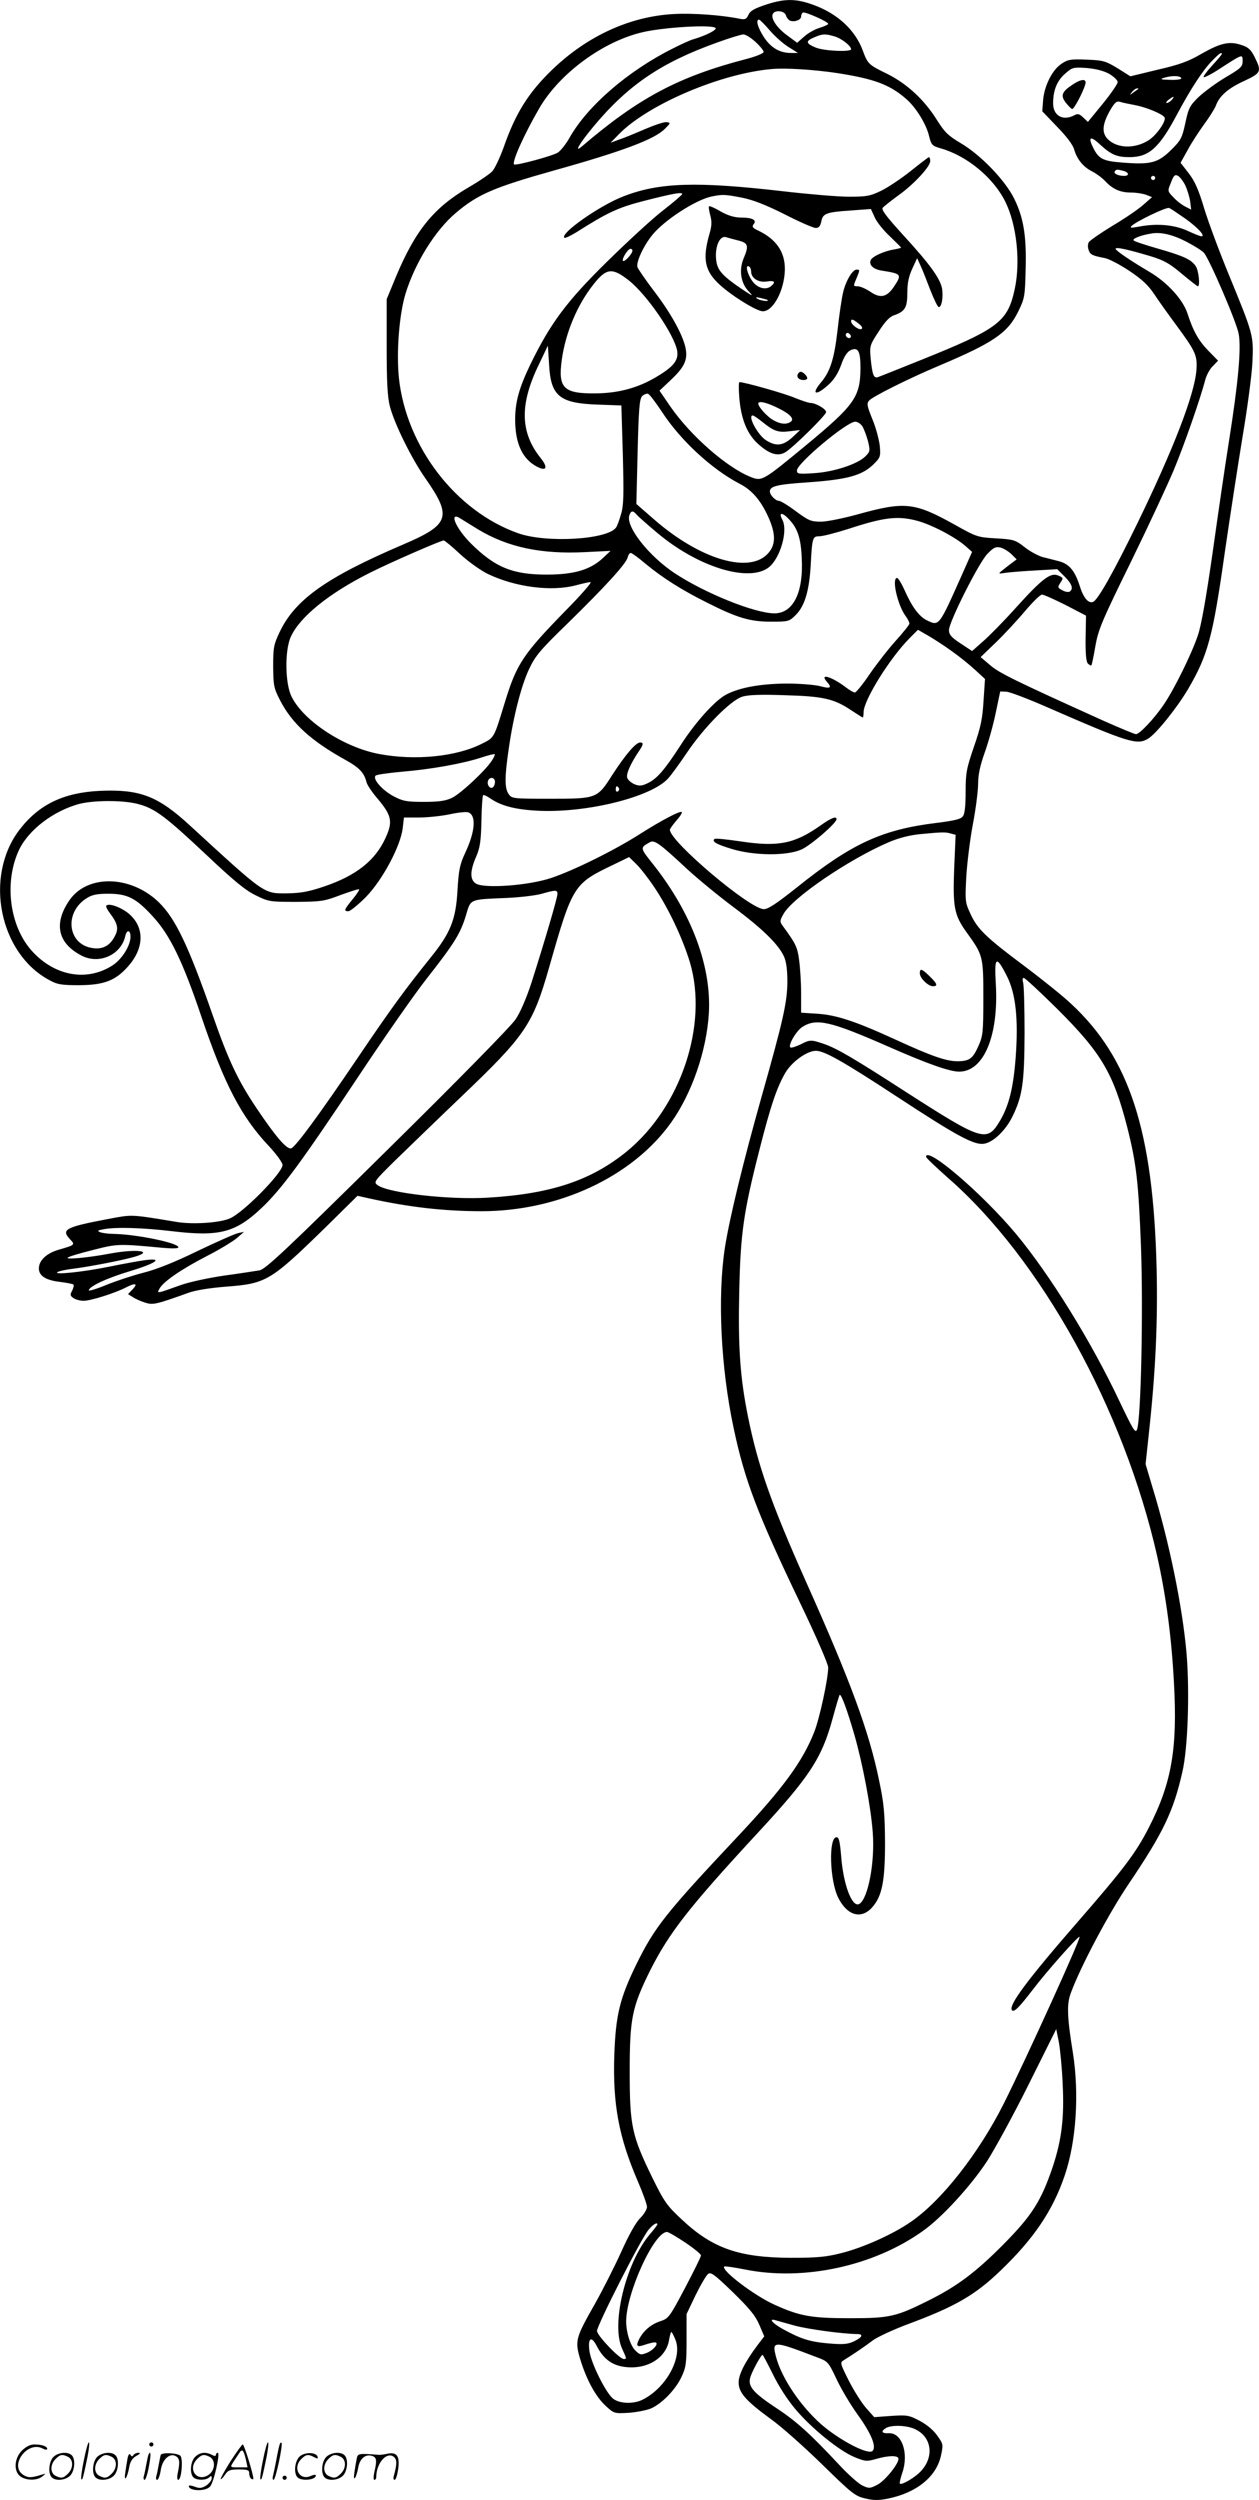 <?xml version="1.0" encoding="UTF-8"?>
<svg xmlns="http://www.w3.org/2000/svg" version="1.0" viewBox="0 0 604.523 1200.101" preserveAspectRatio="xMidYMid meet">
  <g transform="translate(-0.337,1200.434) scale(0.1,-0.1)" fill="#000000" stroke="none">
    <path d="M3687 11984 c-61 -20 -81 -31 -90 -51 -9 -20 -16 -24 -40 -19 -89 18 -225 28 -318 23 -209 -11 -414 -104 -583 -266 -115 -111 -177 -209 -235 -376 -18 -49 -42 -100 -54 -113 -12 -13 -65 -49 -117 -79 -165 -97 -252 -205 -345 -426 l-45 -109 0 -227 c0 -172 4 -241 15 -286 22 -85 105 -253 171 -347 129 -185 117 -222 -108 -318 -367 -157 -518 -264 -592 -420 -28 -59 -31 -73 -31 -165 1 -93 3 -104 34 -164 57 -110 148 -193 312 -284 67 -37 91 -62 102 -107 3 -14 29 -52 57 -84 64 -77 70 -107 35 -183 -49 -109 -141 -182 -295 -234 -73 -25 -113 -32 -175 -33 -117 -1 -104 -10 -469 325 -154 142 -240 175 -431 167 -177 -8 -296 -66 -389 -188 -170 -224 -96 -593 145 -721 38 -21 58 -24 144 -24 119 1 173 22 234 91 75 85 79 181 10 246 -36 34 -101 59 -115 45 -4 -3 5 -21 19 -39 35 -47 41 -72 22 -107 -23 -46 -58 -65 -106 -58 -121 16 -140 171 -29 240 27 17 50 21 105 21 91 0 133 -22 213 -110 82 -89 143 -215 232 -479 110 -325 192 -483 326 -624 35 -38 64 -78 64 -89 0 -38 -190 -231 -254 -257 -49 -21 -176 -29 -251 -17 -231 38 -213 37 -336 14 -201 -38 -223 -50 -180 -96 26 -27 25 -28 -51 -50 -61 -17 -98 -52 -98 -91 0 -35 33 -56 99 -64 33 -4 63 -10 67 -13 3 -4 0 -16 -6 -29 -11 -19 -10 -25 6 -36 10 -7 32 -13 49 -13 34 0 151 37 203 64 45 23 59 20 33 -8 l-23 -24 24 -15 c12 -8 39 -20 59 -26 37 -12 53 -8 209 48 34 12 103 23 181 29 192 15 211 26 482 291 l147 145 58 -13 c191 -42 359 -61 538 -61 370 0 725 166 910 426 99 139 170 343 181 524 13 224 -82 480 -265 712 -67 84 -66 82 -19 109 22 13 45 -3 178 -127 52 -48 153 -131 224 -184 142 -106 217 -180 243 -238 11 -25 16 -64 16 -122 -1 -98 -20 -183 -124 -551 -88 -312 -154 -583 -176 -724 -36 -235 -20 -576 42 -866 53 -251 114 -411 318 -837 78 -162 136 -296 136 -312 0 -54 -41 -244 -67 -310 -56 -142 -150 -270 -365 -499 -347 -369 -401 -437 -489 -616 -80 -164 -99 -243 -106 -435 -8 -238 22 -396 113 -607 24 -56 44 -111 44 -123 0 -11 -15 -36 -33 -54 -21 -20 -55 -82 -91 -162 -32 -71 -89 -183 -126 -249 -94 -165 -97 -178 -70 -268 30 -98 75 -180 123 -223 39 -36 41 -36 111 -32 39 3 88 13 108 22 53 25 117 92 144 151 21 44 24 65 24 176 l0 125 43 90 c24 49 51 95 60 102 13 11 29 0 119 -87 80 -78 108 -112 127 -156 l24 -56 -32 -42 c-60 -80 -91 -141 -91 -179 0 -49 34 -88 153 -175 51 -36 162 -135 247 -218 142 -139 159 -153 207 -164 41 -10 64 -10 110 -1 137 28 231 104 254 204 12 56 12 57 -17 98 -18 26 -50 53 -84 71 -51 27 -60 29 -137 24 l-82 -6 -39 44 c-22 25 -59 84 -83 131 -41 82 -43 87 -25 98 41 25 103 67 141 96 22 16 99 52 172 79 223 83 318 138 438 253 161 154 253 289 311 460 55 162 70 391 39 588 -28 173 -30 234 -10 287 47 128 182 382 278 524 166 246 215 348 258 539 26 112 35 379 20 564 -19 224 -83 537 -164 801 l-33 111 17 159 c31 285 42 527 36 780 -16 660 -130 1011 -411 1271 -39 37 -140 118 -224 181 -185 138 -226 178 -259 251 -25 53 -26 61 -20 176 4 67 18 181 32 255 14 73 25 161 25 195 0 42 10 87 31 146 17 47 41 132 53 190 l22 105 29 -1 c17 -1 104 -34 195 -74 394 -172 434 -184 487 -151 40 25 139 149 192 239 95 163 118 250 175 652 25 173 64 425 86 560 23 135 44 295 47 355 6 130 5 133 -115 425 -44 107 -97 249 -117 315 -27 91 -46 132 -75 169 l-38 49 34 61 c18 34 54 89 78 122 25 34 51 75 57 90 17 48 60 85 137 120 81 38 84 45 50 114 -18 36 -31 48 -63 58 -58 20 -101 10 -191 -41 -63 -37 -106 -53 -211 -77 l-132 -32 -62 39 c-58 35 -69 38 -148 41 -77 3 -90 1 -121 -20 -44 -29 -82 -105 -88 -174 l-4 -54 71 -74 c45 -46 76 -87 82 -109 13 -46 43 -84 87 -106 21 -11 48 -31 62 -46 36 -39 73 -55 124 -55 25 0 57 -5 73 -11 l28 -11 -41 -36 c-23 -21 -89 -66 -148 -101 -59 -36 -111 -72 -115 -80 -5 -9 -5 -26 0 -38 8 -22 18 -26 79 -38 19 -4 71 -31 116 -61 60 -40 91 -69 119 -111 21 -32 69 -99 106 -149 95 -129 102 -146 97 -218 -10 -118 -110 -377 -283 -733 -113 -232 -190 -369 -213 -378 -23 -9 -47 20 -65 79 -23 71 -50 103 -98 116 -21 5 -57 15 -79 20 -21 6 -61 27 -87 48 -45 35 -53 37 -138 42 -88 5 -93 7 -200 67 -191 106 -237 111 -464 48 -69 -19 -148 -35 -176 -35 -47 0 -59 5 -120 50 -37 28 -74 50 -81 50 -17 0 -44 28 -44 45 0 26 36 34 184 44 184 13 255 32 309 82 38 37 39 40 35 91 -3 29 -18 87 -35 128 -27 67 -29 77 -16 92 17 19 195 108 338 168 258 109 327 156 377 258 31 63 33 73 36 199 5 165 -10 253 -55 344 -44 89 -162 211 -258 267 -59 35 -76 52 -112 109 -61 98 -143 174 -238 222 -91 44 -95 48 -119 113 -36 97 -119 175 -232 217 -85 32 -138 33 -227 5z m90 -53 c3 -11 12 -22 20 -26 22 -8 53 4 53 20 0 8 4 16 8 19 10 6 122 -44 122 -54 0 -4 -18 -12 -40 -19 -22 -6 -56 -25 -75 -42 l-34 -30 -50 37 c-50 37 -79 83 -66 103 11 19 56 13 62 -8z m-78 -72 c24 -28 64 -64 90 -80 l46 -29 -33 0 c-54 0 -96 24 -130 75 -30 46 -41 85 -24 85 4 0 27 -23 51 -51z m-261 12 c13 -8 -43 -37 -108 -56 -14 -4 -56 -23 -95 -43 -215 -107 -411 -276 -497 -429 -17 -30 -42 -62 -56 -71 -24 -16 -203 -64 -210 -57 -12 11 47 142 121 270 97 167 306 321 497 365 99 23 324 37 348 21z m192 -67 c22 -20 40 -42 40 -49 0 -7 -37 -22 -87 -35 -323 -84 -515 -187 -785 -418 -41 -35 -13 13 55 95 167 200 325 307 596 404 58 21 114 38 123 38 10 1 36 -15 58 -35z m379 26 c34 -9 81 -46 81 -62 0 -14 -128 -9 -170 8 -48 20 -50 31 -7 49 39 17 52 18 96 5z m1861 -85 c0 -3 -21 -28 -47 -56 -25 -27 -43 -52 -40 -55 3 -3 37 14 75 39 113 73 112 73 112 38 0 -27 -9 -35 -82 -78 -44 -26 -102 -69 -129 -94 -42 -41 -49 -53 -64 -125 -16 -73 -21 -83 -70 -131 -62 -61 -98 -70 -233 -59 -91 7 -112 17 -138 68 -28 55 -16 63 31 19 53 -49 81 -61 141 -61 94 0 143 43 229 205 66 124 126 215 169 258 35 36 46 43 46 32z m-1850 -91 c182 -28 256 -56 335 -125 46 -40 95 -119 109 -176 11 -45 15 -49 57 -61 126 -36 253 -141 310 -257 54 -110 73 -285 45 -417 -34 -158 -76 -191 -446 -340 -107 -43 -202 -81 -211 -84 -20 -7 -27 10 -35 89 -5 60 -5 64 38 129 29 46 52 71 72 78 55 19 66 37 66 109 0 48 7 79 24 116 l23 50 16 -35 c9 -19 30 -72 47 -117 18 -46 36 -83 41 -83 14 0 22 47 16 88 -9 49 -56 115 -186 257 -82 90 -107 123 -99 132 6 7 39 33 73 58 74 52 155 139 155 166 0 10 -3 19 -6 19 -3 0 -42 -30 -87 -66 -45 -36 -109 -79 -142 -95 -53 -26 -71 -29 -155 -29 -53 0 -194 12 -315 26 -416 48 -597 43 -770 -25 -113 -44 -303 -177 -282 -198 4 -3 30 9 59 27 146 93 200 118 316 148 140 36 192 46 191 35 0 -4 -41 -39 -91 -78 -50 -38 -170 -149 -268 -245 -196 -192 -274 -298 -370 -495 -55 -114 -74 -184 -73 -270 1 -112 36 -185 105 -221 46 -24 54 -4 17 42 -99 124 -101 259 -7 451 l42 88 6 -92 c8 -151 51 -185 236 -191 l111 -4 7 -237 c5 -196 4 -245 -9 -286 -8 -28 -18 -55 -23 -62 -38 -59 -335 -77 -472 -28 -298 106 -535 414 -571 743 -13 125 1 307 32 408 46 148 143 304 242 387 105 89 183 122 467 202 333 93 488 151 537 202 27 27 27 28 7 31 -11 2 -58 -14 -105 -34 -46 -20 -102 -43 -124 -50 l-40 -15 40 41 c140 143 489 292 735 313 66 6 202 -3 310 -19z m1309 -4 c22 -13 41 -31 41 -40 0 -8 -32 -55 -71 -103 l-72 -88 -22 21 c-19 18 -27 20 -43 11 -55 -29 -102 -2 -102 57 0 63 19 109 57 142 35 31 39 32 103 28 45 -4 81 -13 109 -28z m346 -20 c4 -6 -16 -10 -52 -9 -44 1 -52 3 -33 9 36 12 78 12 85 0z m-206 -53 c-2 -1 -13 -9 -24 -17 -19 -14 -19 -14 -6 3 7 9 18 17 24 17 6 0 8 -1 6 -3z m161 -52 c-7 -8 -18 -15 -24 -15 -6 0 -2 7 8 15 25 19 32 19 16 0z m-178 -25 c54 -10 132 -42 143 -59 10 -17 -40 -88 -78 -111 -66 -41 -150 -38 -194 6 -31 31 -27 73 12 141 22 37 31 44 48 38 12 -4 43 -10 69 -15z m-54 -316 c27 -8 29 -24 3 -24 -28 0 -52 11 -45 21 6 11 11 11 42 3z m297 -70 c9 -20 20 -55 23 -76 l5 -40 -29 15 c-16 8 -42 28 -57 45 -28 29 -28 29 -11 70 13 35 19 40 34 32 9 -5 25 -26 35 -46z m-145 36 c0 -5 -4 -10 -10 -10 -5 0 -10 5 -10 10 0 6 5 10 10 10 6 0 10 -4 10 -10z m-1982 -95 c54 -11 114 -35 204 -80 70 -36 137 -65 148 -65 15 0 22 8 27 31 7 39 24 45 143 53 l95 7 18 -39 c9 -22 42 -63 72 -91 30 -29 55 -54 55 -55 0 -2 -15 -6 -33 -9 -49 -8 -106 -34 -113 -52 -9 -23 13 -44 55 -50 94 -15 96 -18 56 -78 -34 -50 -65 -56 -113 -23 -21 14 -48 26 -60 26 -22 0 -22 1 -7 36 18 44 18 44 1 44 -20 0 -53 -57 -65 -112 -6 -25 -18 -105 -26 -178 -16 -139 -35 -199 -80 -252 -48 -57 -25 -66 35 -12 27 24 47 55 62 96 14 41 29 63 45 71 37 17 48 -4 48 -86 -1 -139 -28 -177 -265 -373 -205 -169 -208 -171 -263 -149 -115 46 -288 198 -385 338 l-52 76 51 48 c65 61 83 95 76 146 -8 61 -67 171 -151 281 -42 55 -78 108 -82 118 -7 24 29 102 72 155 59 72 208 168 284 184 54 11 65 10 148 -6z m2128 -101 c60 -43 97 -84 76 -84 -5 0 -36 12 -68 27 -64 29 -148 36 -234 19 -33 -6 -42 -6 -35 2 20 22 168 93 182 88 8 -3 43 -27 79 -52z m6 -111 c36 -19 73 -42 82 -52 26 -29 157 -333 167 -389 13 -68 -2 -234 -46 -512 -19 -118 -54 -360 -79 -538 -31 -216 -54 -348 -71 -398 -30 -89 -113 -258 -165 -334 -45 -66 -115 -140 -132 -140 -7 0 -76 29 -153 63 -434 196 -504 231 -547 268 l-46 39 75 72 c41 40 104 108 140 151 36 42 71 77 80 77 8 0 59 -23 113 -50 l98 -51 -2 -109 c-1 -74 3 -113 11 -121 7 -7 15 -11 17 -8 2 2 11 44 19 92 14 79 31 120 171 405 85 174 177 372 205 439 49 117 127 340 151 432 6 24 23 55 37 68 l25 26 -45 46 c-49 50 -74 95 -102 181 -22 67 -97 149 -182 199 -98 58 -163 103 -163 111 0 10 58 -3 166 -35 66 -20 93 -35 152 -85 40 -33 74 -60 77 -60 12 0 4 78 -11 98 -22 31 -56 47 -181 83 -59 17 -112 34 -116 39 -9 8 33 25 83 33 47 9 105 -5 172 -40z m-2662 -42 c0 -15 -38 -56 -45 -49 -8 8 23 58 36 58 5 0 9 -4 9 -9z m-17 -143 c87 -69 218 -260 232 -338 7 -45 -17 -76 -100 -125 -88 -53 -183 -78 -290 -79 -156 -2 -183 25 -164 162 18 129 74 263 152 361 62 79 90 82 170 19z m1103 -207 c16 -12 21 -22 14 -26 -12 -7 -50 21 -50 37 0 13 10 10 36 -11z m-39 -67 c-9 -9 -28 6 -21 18 4 6 10 6 17 -1 6 -6 8 -13 4 -17z m-905 -357 c89 -137 240 -276 373 -345 57 -29 99 -77 134 -152 39 -83 41 -137 5 -179 -87 -104 -326 -35 -549 159 l-86 75 6 250 c5 205 9 252 21 267 9 9 22 14 29 12 8 -3 37 -42 67 -87z m962 -69 c8 -13 20 -45 27 -71 11 -46 11 -50 -13 -74 -38 -37 -150 -74 -245 -80 -76 -5 -83 -4 -83 13 0 34 239 234 280 234 11 0 26 -10 34 -22z m-1083 -425 c8 -9 53 -49 101 -89 195 -163 438 -237 533 -163 55 44 93 176 65 228 -20 38 0 38 35 -1 43 -46 57 -100 59 -213 2 -147 -48 -235 -132 -235 -94 0 -335 97 -481 194 -124 83 -233 222 -216 276 8 24 18 25 36 3z m-762 -70 c143 -86 303 -120 516 -109 l120 6 -36 -34 c-60 -56 -136 -79 -264 -80 -169 -1 -254 34 -370 149 -77 77 -109 160 -47 118 15 -9 52 -32 81 -50z m2106 42 c69 -18 182 -77 232 -120 l34 -30 -51 -115 c-108 -242 -107 -242 -165 -214 -38 18 -73 65 -109 147 -14 31 -30 57 -35 57 -27 0 1 -127 40 -182 11 -14 19 -31 19 -37 0 -6 -30 -43 -66 -83 -36 -40 -92 -112 -125 -160 -33 -49 -65 -88 -71 -88 -6 0 -25 11 -42 24 -70 53 -131 71 -91 26 25 -28 15 -33 -36 -19 -24 6 -96 12 -159 12 -122 -1 -222 -18 -288 -52 -54 -27 -150 -134 -220 -243 -77 -119 -114 -162 -158 -183 -29 -14 -41 -15 -65 -5 -15 7 -31 20 -34 31 -6 18 16 67 54 124 24 35 26 45 8 45 -21 0 -70 -58 -132 -153 -74 -117 -75 -117 -304 -117 -175 0 -180 1 -195 22 -20 28 -20 82 0 217 22 156 61 307 99 386 29 61 54 91 182 215 180 176 282 287 290 318 3 12 9 22 15 22 5 0 37 -23 71 -52 82 -68 174 -126 296 -187 145 -73 205 -91 307 -91 84 0 87 1 119 33 42 42 64 115 71 237 7 134 9 140 42 140 16 0 78 16 138 35 171 56 236 64 329 40z m-2193 -160 c39 -36 98 -78 132 -95 132 -64 307 -87 426 -55 30 8 61 15 69 15 8 0 -44 -60 -115 -132 -212 -217 -240 -260 -298 -450 -51 -167 -49 -164 -107 -193 -123 -63 -322 -83 -496 -50 -169 32 -363 159 -420 276 -31 63 -33 222 -3 287 43 95 184 209 380 307 95 48 338 154 354 155 4 0 40 -29 78 -65z m2648 -1 l25 -25 -23 -17 c-12 -9 -33 -25 -45 -35 -22 -18 -22 -18 18 -12 22 3 86 8 142 11 l103 6 35 -35 c36 -36 44 -60 24 -73 -6 -3 -22 -1 -35 7 -23 12 -23 14 -9 36 15 22 14 24 -9 34 -37 17 -76 -12 -202 -151 -59 -66 -132 -140 -161 -165 l-52 -46 -56 37 c-44 29 -55 42 -55 64 0 38 142 321 184 365 30 31 40 36 63 31 16 -4 39 -19 53 -32z m-290 -463 c36 -25 87 -66 114 -91 l49 -45 -7 -104 c-5 -86 -13 -126 -46 -221 -36 -105 -40 -126 -40 -216 0 -67 -4 -106 -13 -118 -10 -14 -40 -21 -127 -32 -263 -32 -409 -100 -672 -311 -96 -76 -136 -103 -157 -103 -67 0 -451 325 -451 381 0 5 14 24 31 44 18 20 29 38 26 41 -7 8 -98 -40 -202 -106 -122 -78 -317 -174 -424 -210 -106 -36 -317 -52 -361 -28 -31 18 -31 61 1 133 17 40 22 73 24 168 1 65 5 120 8 124 3 3 18 -4 34 -15 53 -37 124 -55 239 -60 233 -9 535 67 615 155 14 15 55 71 90 123 81 121 212 254 267 270 27 9 92 11 203 7 185 -5 237 -17 319 -72 29 -19 54 -35 56 -35 2 0 4 11 4 25 0 58 127 262 223 358 l38 38 47 -27 c26 -15 76 -47 112 -73z m-2205 -528 c-31 -48 -148 -157 -190 -178 -31 -15 -62 -20 -135 -20 -84 0 -101 3 -147 27 -54 29 -102 83 -86 99 5 5 63 13 129 19 134 11 287 38 379 68 33 11 62 18 64 16 2 -2 -4 -16 -14 -31z m15 -102 c0 -11 -5 -23 -11 -27 -14 -8 -29 14 -22 33 8 20 33 16 33 -6z m595 -30 c3 -5 1 -12 -5 -16 -5 -3 -10 1 -10 9 0 18 6 21 15 7z m-2310 -76 c82 -21 132 -59 330 -245 129 -122 186 -169 235 -193 63 -31 68 -32 195 -32 122 1 135 3 214 33 47 17 86 30 89 27 2 -2 -12 -24 -32 -48 -40 -49 -43 -57 -20 -57 9 0 47 31 84 68 80 82 166 243 177 330 l6 52 73 0 c40 0 105 7 145 15 40 9 80 13 90 10 40 -13 35 -91 -14 -195 -26 -56 -31 -81 -37 -181 -8 -140 -33 -203 -131 -324 -119 -148 -186 -239 -349 -480 -186 -275 -296 -424 -318 -433 -21 -7 -73 53 -167 193 -90 134 -135 230 -210 445 -116 333 -179 465 -259 543 -134 130 -343 135 -429 10 -78 -113 -56 -208 60 -267 84 -42 188 5 208 95 7 32 25 30 25 -3 0 -44 -42 -110 -88 -139 -123 -78 -277 -50 -386 71 -107 119 -134 330 -61 485 46 96 164 186 288 220 70 18 209 19 282 0z m3904 -142 l23 -6 -7 -161 c-7 -185 0 -224 58 -305 81 -112 82 -116 82 -316 0 -168 -2 -183 -24 -233 -27 -60 -43 -72 -101 -72 -54 0 -125 25 -295 103 -194 89 -285 119 -377 125 l-78 5 0 96 c0 53 -5 125 -10 160 -8 59 -16 76 -77 159 -16 22 -16 26 2 58 42 78 314 263 505 345 49 21 101 34 150 39 106 10 122 11 149 3z m-1423 -259 c69 -103 135 -244 170 -359 89 -299 -43 -695 -303 -908 -172 -140 -365 -204 -668 -222 -185 -11 -473 22 -527 59 -22 16 -21 17 82 119 58 56 197 191 310 299 317 302 351 352 430 628 113 396 117 402 310 494 l74 36 34 -33 c18 -17 58 -68 88 -113z m-466 -31 c0 -19 -61 -226 -125 -427 -24 -73 -53 -141 -76 -175 -23 -34 -275 -291 -617 -628 -487 -481 -584 -572 -613 -577 -19 -3 -95 -15 -169 -25 -75 -11 -169 -31 -210 -46 -117 -42 -114 -41 -101 -17 18 34 106 94 228 157 61 31 126 71 145 87 l33 29 -28 -6 c-15 -3 -103 -42 -195 -86 -108 -53 -199 -89 -259 -104 -51 -13 -130 -39 -177 -58 -48 -20 -86 -31 -86 -27 0 19 89 60 200 93 125 38 160 64 69 52 -30 -4 -106 -18 -170 -31 -127 -26 -274 -41 -249 -26 8 5 42 12 75 16 68 8 241 41 297 58 94 28 2 38 -124 14 -101 -19 -217 -30 -198 -18 8 6 64 22 124 37 114 29 119 29 334 9 46 -4 72 -3 72 3 0 21 -202 62 -307 64 -26 0 -57 4 -68 8 -16 7 -14 9 14 14 56 12 189 8 331 -9 227 -27 304 -7 430 112 96 91 193 223 463 629 124 187 272 399 328 470 135 172 163 218 189 303 25 83 13 78 200 86 63 3 138 12 165 20 67 19 75 19 75 -1z m2158 -394 c43 -85 56 -208 42 -394 -11 -143 -32 -227 -74 -299 -63 -107 -83 -101 -452 136 -254 164 -334 211 -397 232 -60 20 -65 20 -111 -4 -22 -10 -43 -17 -47 -14 -14 8 27 79 56 98 68 44 134 29 412 -93 188 -83 296 -121 342 -121 118 0 190 172 176 419 -8 134 1 142 53 40z m240 -156 c214 -213 271 -310 338 -570 44 -175 54 -262 66 -575 11 -312 0 -823 -19 -876 -8 -20 -19 -1 -83 133 -136 289 -336 611 -498 806 -163 195 -432 425 -432 370 0 -5 47 -49 103 -99 448 -390 847 -1112 1007 -1819 42 -189 68 -381 80 -601 18 -321 -10 -486 -121 -702 -62 -121 -121 -199 -344 -455 -241 -277 -333 -401 -312 -421 10 -10 34 14 97 96 69 91 221 262 227 257 7 -7 -256 -585 -363 -799 -121 -241 -301 -470 -448 -570 -85 -59 -228 -123 -331 -149 -75 -19 -115 -23 -245 -23 -249 1 -376 46 -522 183 -73 68 -85 85 -144 205 -97 199 -107 247 -107 506 0 255 11 309 98 485 92 182 186 303 518 662 247 267 306 357 357 543 17 63 33 116 35 118 7 7 36 -71 71 -192 40 -140 79 -345 88 -468 11 -142 -22 -317 -64 -343 -35 -21 -78 93 -88 233 -6 67 -10 87 -22 87 -39 0 -33 -210 9 -292 43 -85 110 -103 162 -45 48 54 62 125 62 312 -1 138 -5 187 -28 295 -48 236 -138 480 -353 960 -164 368 -229 551 -277 789 -38 188 -48 333 -42 601 6 277 20 379 97 680 54 213 84 300 124 369 31 53 104 106 147 106 41 0 131 -51 389 -220 288 -189 371 -234 419 -226 44 7 104 65 136 131 48 98 57 162 58 399 0 122 -3 231 -7 244 -4 13 -3 22 3 22 6 0 77 -66 159 -147z m28 -5164 c8 -161 -5 -266 -47 -394 -56 -166 -100 -236 -239 -376 -131 -132 -220 -199 -356 -267 -158 -79 -188 -86 -379 -86 -186 0 -242 10 -363 65 -96 43 -258 166 -241 183 2 3 47 -4 99 -14 282 -57 619 16 855 185 91 64 230 216 308 335 37 58 128 224 200 369 l132 265 13 -65 c6 -35 15 -125 18 -200z m-1946 -673 c0 -2 -16 -24 -37 -48 -115 -137 -186 -429 -133 -547 23 -50 23 -51 9 -51 -21 0 -129 113 -129 135 0 27 212 444 247 485 21 26 43 39 43 26z m134 -87 c42 -28 76 -56 75 -62 0 -7 -35 -77 -77 -157 -73 -138 -79 -146 -117 -158 -45 -15 -80 -44 -102 -85 -18 -36 -12 -42 28 -28 18 6 38 11 46 11 24 0 -3 -36 -37 -50 -28 -11 -33 -11 -54 9 -26 24 -46 89 -46 143 1 136 134 428 196 428 7 0 46 -23 88 -51z m527 -399 c65 -17 225 -39 297 -40 33 0 27 -15 -14 -35 -30 -14 -51 -16 -123 -10 -90 8 -131 21 -219 69 -50 28 -71 53 -34 42 9 -3 51 -14 93 -26z m-575 -66 c36 -85 -42 -230 -155 -288 -43 -23 -113 -21 -144 4 -34 27 -104 167 -113 226 -9 64 8 78 34 28 38 -74 88 -104 170 -104 92 1 166 55 178 132 4 21 8 38 11 38 2 0 11 -16 19 -36z m676 -84 c57 -21 58 -22 97 -104 21 -46 68 -125 104 -175 64 -89 90 -152 70 -172 -21 -21 -160 52 -248 129 -99 88 -188 220 -215 321 -21 80 -15 80 192 1z m-208 -82 c27 -56 70 -123 108 -168 79 -94 212 -201 285 -231 51 -21 59 -21 102 -9 58 17 103 18 108 4 7 -20 -62 -107 -100 -127 -37 -19 -41 -19 -73 -4 -19 9 -69 54 -111 99 -139 149 -206 210 -304 274 -107 71 -134 102 -124 142 6 27 52 112 60 112 2 0 24 -42 49 -92z m686 -266 c76 -37 89 -128 29 -196 -27 -32 -96 -73 -105 -64 -2 3 3 26 12 52 32 94 -2 193 -65 190 -34 -2 -40 9 -13 25 27 16 104 13 142 -7z M5149 11595 c-48 -32 -54 -51 -27 -85 13 -16 26 -29 30 -29 8 -1 51 79 62 117 10 30 -18 30 -65 -3z M3408 11014 c-3 -2 0 -22 6 -44 8 -30 7 -51 -4 -88 -35 -122 -23 -180 52 -247 61 -55 176 -125 204 -125 51 0 104 102 106 200 1 85 -41 146 -129 188 -26 12 -30 18 -21 30 17 20 -6 32 -61 32 -30 0 -61 9 -97 29 -28 17 -54 28 -56 25z m140 -164 c48 -12 52 -25 26 -86 -23 -55 -14 -117 22 -156 27 -29 25 -28 -31 9 -87 59 -113 86 -121 127 -12 66 12 131 45 122 9 -3 35 -10 59 -16z m62 -149 c0 -32 35 -54 75 -48 37 6 45 -2 21 -22 -26 -22 -69 -9 -93 28 -23 34 -32 77 -13 66 6 -3 10 -14 10 -24z m79 -137 c10 -9 -35 -3 -49 6 -11 8 -7 9 15 4 17 -4 32 -8 34 -10z M3835 10210 c-9 -15 4 -30 26 -30 22 0 24 11 7 28 -15 15 -25 15 -33 2z M3553 10098 c8 -105 38 -179 93 -227 55 -49 95 -59 131 -36 43 29 193 177 193 191 0 15 -50 44 -75 44 -8 0 -42 11 -74 24 -48 21 -243 76 -267 76 -4 0 -4 -33 -1 -72z m193 -56 c54 -27 73 -50 53 -63 -20 -13 -46 -11 -78 6 -34 17 -83 73 -76 85 7 11 48 -1 101 -28z m-86 -60 c58 -47 78 -55 134 -48 l51 6 -37 -35 c-44 -40 -77 -45 -125 -15 -40 24 -92 120 -65 120 4 0 23 -13 42 -28z M3945 8043 c-126 -89 -203 -105 -384 -78 -67 10 -124 16 -127 12 -13 -13 8 -25 83 -48 108 -33 266 -34 336 -2 45 21 167 126 167 145 0 16 -26 6 -75 -29z M4420 7332 c0 -23 40 -62 63 -62 25 0 21 12 -16 48 -38 37 -47 39 -47 14z M406 194 c-10 -47 -15 -88 -12 -91 5 -6 9 7 30 110 7 37 10 67 6 67 -4 0 -15 -39 -24 -86z M720 270 c0 -5 5 -10 10 -10 6 0 10 5 10 10 0 6 -4 10 -10 10 -5 0 -10 -4 -10 -10z M1266 194 c-10 -47 -15 -88 -12 -91 5 -6 9 7 30 110 7 37 10 67 6 67 -4 0 -15 -39 -24 -86z M1346 269 c-3 -8 -10 -41 -16 -74 -6 -33 -14 -68 -16 -77 -3 -10 -1 -18 3 -18 10 0 46 171 38 178 -2 3 -7 -1 -9 -9z M109 241 c-38 -38 -41 -101 -7 -125 29 -20 79 -20 104 0 18 14 18 15 1 10 -53 -17 -69 -17 -92 -2 -69 45 21 166 94 126 12 -6 21 -7 21 -1 0 12 -25 21 -62 21 -19 0 -39 -10 -59 -29z M1110 189 c-28 -45 -49 -83 -47 -85 2 -3 12 7 21 21 14 21 24 25 66 25 43 0 50 -3 50 -19 0 -11 5 -23 10 -26 6 -3 10 -3 10 1 0 20 -44 164 -51 164 -4 0 -30 -37 -59 -81z m75 4 l7 -33 -42 0 c-42 0 -42 0 -28 23 8 12 21 32 29 44 15 25 22 18 34 -34z M260 210 c-22 -22 -27 -79 -8 -98 19 -19 66 -14 88 8 22 22 27 79 8 98 -19 19 -66 14 -88 -8z m71 0 c25 -14 25 -54 -1 -80 -23 -23 -33 -24 -61 -10 -25 14 -25 54 1 80 23 23 33 24 61 10z M470 210 c-22 -22 -27 -79 -8 -98 19 -19 66 -14 88 8 22 22 27 79 8 98 -19 19 -66 14 -88 -8z m71 0 c25 -14 25 -54 -1 -80 -23 -23 -33 -24 -61 -10 -25 14 -25 54 1 80 23 23 33 24 61 10z M616 204 c-3 -16 -8 -47 -11 -69 -8 -51 10 -26 19 27 5 27 15 42 34 53 18 10 22 14 10 15 -9 0 -20 -5 -24 -11 -5 -8 -9 -8 -14 1 -5 8 -10 3 -14 -16z M717 223 c-2 -4 -7 -26 -11 -48 -4 -22 -9 -48 -12 -57 -3 -10 -1 -18 4 -18 4 0 14 28 20 62 11 58 10 81 -1 61z M775 220 c-1 -3 -5 -23 -9 -45 -4 -22 -9 -48 -12 -57 -3 -10 -1 -18 4 -18 5 0 13 20 17 45 7 53 44 87 74 68 17 -11 19 -28 8 -80 -4 -18 -3 -33 2 -33 16 0 24 99 11 115 -12 14 -87 18 -95 5z M940 210 c-22 -22 -27 -79 -8 -98 15 -15 61 -15 76 0 9 9 12 8 12 -5 0 -9 -12 -24 -26 -34 -21 -13 -32 -15 -55 -6 -16 6 -29 8 -29 3 0 -24 81 -27 102 -2 18 19 50 162 37 162 -5 0 -9 -5 -9 -10 0 -7 -6 -7 -19 0 -30 16 -59 12 -81 -10z m71 0 c29 -16 25 -65 -6 -86 -56 -37 -103 28 -55 76 23 23 33 24 61 10z M1441 211 c-23 -23 -28 -80 -9 -99 19 -19 88 -13 88 9 0 5 -11 4 -24 -2 -54 -25 -89 38 -46 81 23 23 33 24 62 9 16 -9 19 -8 16 3 -8 22 -64 22 -87 -1z M1570 210 c-22 -22 -27 -79 -8 -98 19 -19 66 -14 88 8 22 22 27 79 8 98 -19 19 -66 14 -88 -8z m71 0 c25 -14 25 -54 -1 -80 -23 -23 -33 -24 -61 -10 -25 14 -25 54 1 80 23 23 33 24 61 10z M1716 201 c-3 -14 -8 -44 -11 -66 -8 -51 10 -26 19 27 8 41 35 63 66 53 22 -7 24 -21 11 -77 -5 -22 -5 -38 0 -38 5 0 9 6 9 13 0 68 51 125 85 97 15 -13 15 -35 -1 -92 -3 -10 -1 -18 4 -18 6 0 13 23 17 50 9 63 -5 84 -49 76 -17 -4 -35 -6 -41 -6 -101 8 -104 7 -109 -19z M1360 110 c0 -5 5 -10 10 -10 6 0 10 5 10 10 0 6 -4 10 -10 10 -5 0 -10 -4 -10 -10z"></path>
  </g>
</svg>
